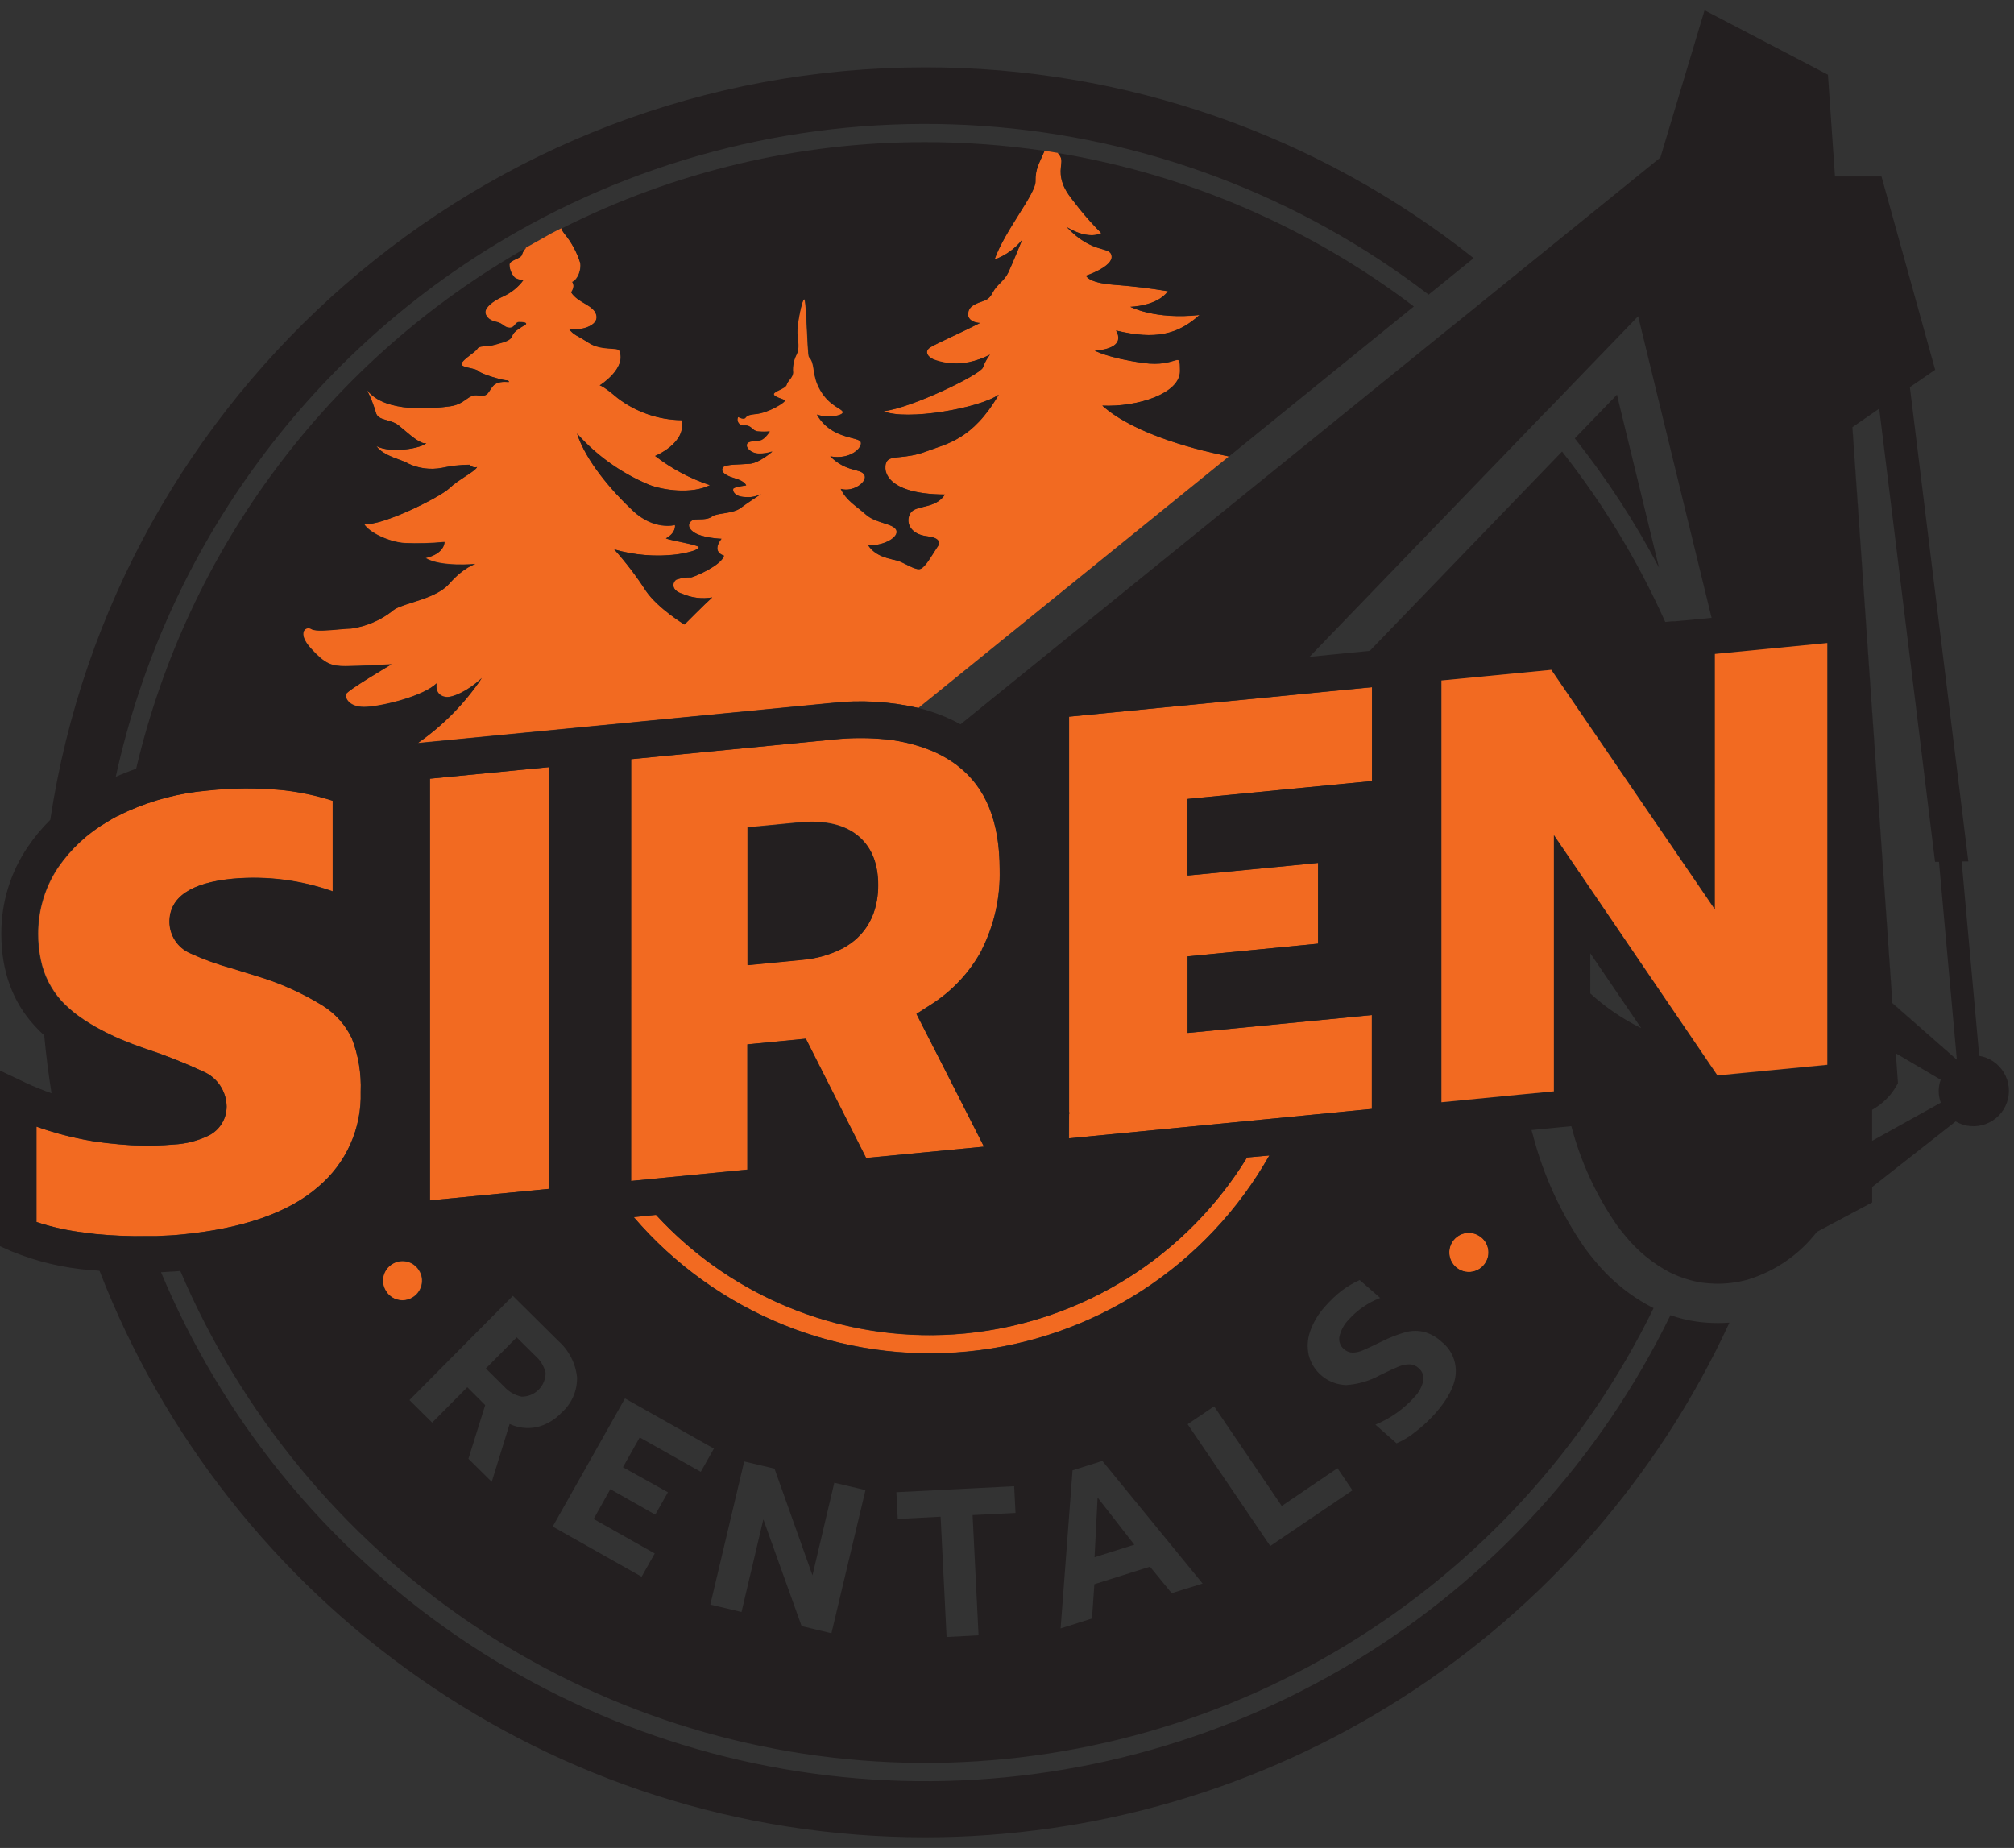 <svg width="182" height="167" viewBox="0 0 182 167" fill="none" xmlns="http://www.w3.org/2000/svg">
<rect x="0" y="0" width="182" height="167" fill="#333333" stroke="none"/>
<path d="M38.079 116.145C38.136 115.919 38.146 115.682 38.108 115.452C38.07 115.221 37.985 115 37.858 114.804C37.613 114.404 37.218 114.119 36.762 114.01C36.306 113.901 35.825 113.978 35.425 114.224C35.026 114.47 34.74 114.865 34.632 115.321C34.523 115.777 34.6 116.258 34.846 116.657C35.029 116.956 35.297 117.193 35.615 117.339C35.933 117.486 36.288 117.534 36.633 117.48C36.979 117.425 37.301 117.269 37.558 117.032C37.816 116.794 37.997 116.486 38.079 116.145Z" fill="#F26A21"/>
<path d="M133.58 111.635C133.377 111.52 133.153 111.447 132.922 111.421C132.69 111.395 132.455 111.416 132.232 111.484C131.952 111.566 131.696 111.715 131.488 111.919C131.279 112.124 131.124 112.376 131.037 112.655C130.949 112.933 130.931 113.229 130.986 113.516C131.04 113.803 131.164 114.072 131.347 114.299C131.53 114.526 131.767 114.705 132.035 114.819C132.304 114.933 132.597 114.979 132.887 114.952C133.178 114.926 133.458 114.829 133.702 114.668C133.946 114.508 134.146 114.29 134.286 114.033C134.401 113.831 134.474 113.607 134.5 113.375C134.526 113.144 134.504 112.909 134.437 112.686C134.372 112.462 134.263 112.254 134.115 112.073C133.968 111.893 133.786 111.744 133.58 111.635Z" fill="#F26A21"/>
<path d="M84.022 120.667C79.368 120.668 74.766 119.701 70.507 117.828C66.248 115.955 62.424 113.216 59.28 109.787L57.265 109.981C60.948 114.279 65.613 117.627 70.865 119.742C76.116 121.856 81.8 122.675 87.434 122.128C93.069 121.582 98.49 119.686 103.237 116.602C107.984 113.517 111.918 109.335 114.707 104.408L112.692 104.602C109.683 109.506 105.468 113.557 100.449 116.369C95.43 119.182 89.775 120.661 84.022 120.667Z" fill="#F26A21"/>
<path d="M99.612 36.657C102.759 36.802 106.65 35.579 106.65 33.547C106.65 31.515 106.499 33.251 103.314 32.803C100.13 32.356 98.949 31.693 98.949 31.693C98.949 31.693 101.87 31.618 100.873 29.877C104.425 30.729 106.462 30.249 108.418 28.471C104.387 28.918 102.161 27.732 102.161 27.732C102.161 27.732 104.57 27.695 105.567 26.326C103.95 26.067 102.905 25.916 100.609 25.733C98.313 25.55 98.162 24.919 98.162 24.919C98.162 24.919 100.593 24.116 100.474 23.151C100.356 22.187 98.793 23.049 96.422 20.532C98.475 21.745 99.537 21.071 99.537 21.071C98.832 20.37 98.167 19.63 97.543 18.856C96.874 17.967 96.163 17.277 95.926 16.162C95.689 15.046 96.195 14.545 95.705 13.963C95.668 13.921 95.637 13.874 95.613 13.823C95.355 13.785 95.204 13.748 94.94 13.71L94.686 13.672L94.379 13.629C94.366 13.657 94.355 13.685 94.347 13.715C93.9 14.793 93.528 15.3 93.555 16.41C93.582 17.52 90.79 20.829 89.853 23.469C90.832 23.118 91.696 22.502 92.348 21.691C92.348 21.691 91.469 23.847 91.097 24.639C90.725 25.431 90.063 25.717 89.68 26.466C89.297 27.215 88.953 27.134 88.273 27.43C87.594 27.727 87.481 28.034 87.46 28.357C87.438 28.681 87.643 29.144 88.537 29.209C87.115 29.936 84.868 30.933 84.118 31.364C83.369 31.796 83.881 32.388 84.56 32.577C85.52 32.894 86.546 32.953 87.535 32.749C88.206 32.606 88.853 32.37 89.459 32.049C89.182 32.4 88.962 32.793 88.807 33.213C88.57 33.865 82.34 36.877 79.834 37.163C81.882 38.047 88.494 36.899 90.235 35.665C87.853 39.766 85.52 40.1 83.671 40.801C81.823 41.501 80.562 41.135 80.152 41.652C79.743 42.17 79.613 44.654 85.374 44.692C84.523 46.023 82.744 45.613 82.265 46.357C81.785 47.101 82.151 48.281 83.779 48.464C85.406 48.647 84.668 49.466 84.668 49.466C84.129 50.269 83.59 51.223 83.175 51.407C82.76 51.59 81.726 50.868 81.106 50.674C80.486 50.48 79.15 50.356 78.449 49.289C79.92 49.321 81.225 48.534 80.987 47.92C80.75 47.305 79.15 47.316 78.25 46.513C77.35 45.71 76.466 45.247 75.965 44.18C77.129 44.53 78.465 43.49 78.083 42.892C77.7 42.294 76.498 42.709 75.011 41.237C76.849 41.588 77.98 40.418 77.765 39.933C77.549 39.448 75.07 39.701 73.809 37.465C74.72 37.794 76.137 37.584 76.148 37.26C76.159 36.937 74.957 36.721 74.122 35.277C73.286 33.833 73.718 32.906 73.087 32.248C72.931 31.849 72.871 27.026 72.661 27.037C72.451 27.048 71.993 29.387 72.036 30.114C72.079 30.842 72.262 31.483 71.95 32.07C71.705 32.559 71.601 33.105 71.648 33.649C71.648 34.129 71.147 34.398 71.061 34.754C70.974 35.11 69.88 35.352 69.902 35.611C69.924 35.87 70.656 36.021 70.883 36.15C71.109 36.279 69.368 37.319 68.264 37.411C67.159 37.503 67.488 37.842 67.143 37.821C66.798 37.799 66.706 37.621 66.652 37.707C66.618 37.796 66.608 37.892 66.622 37.986C66.637 38.079 66.676 38.167 66.735 38.241C66.795 38.315 66.873 38.372 66.962 38.406C67.05 38.44 67.146 38.45 67.24 38.435C67.908 38.397 67.93 38.925 68.463 38.974C68.822 39.007 69.182 39.007 69.541 38.974C69.541 38.974 69.104 39.664 68.695 39.777C68.285 39.89 67.579 39.777 67.472 40.133C67.364 40.488 67.881 40.952 68.549 40.979C68.965 40.989 69.379 40.925 69.773 40.79C69.773 40.79 68.614 41.836 67.736 41.911C66.857 41.986 65.553 41.943 65.321 42.224C65.09 42.504 65.267 42.903 66.313 43.204C67.358 43.506 67.391 43.873 67.391 43.873C67.391 43.873 66.313 43.97 66.221 44.185C66.13 44.401 66.388 44.897 67.358 44.918C67.843 44.964 68.33 44.866 68.76 44.638C68.76 44.638 67.579 45.398 66.879 45.92C66.178 46.443 64.723 46.352 64.319 46.675C63.915 46.998 63.139 46.912 62.772 46.944C62.406 46.977 61.845 47.483 62.605 48.054C63.365 48.626 65.208 48.69 65.208 48.69C65.208 48.69 64.227 49.806 65.429 50.215C65.219 51.072 62.783 52.118 62.47 52.177C62.017 52.164 61.564 52.232 61.134 52.377C60.778 52.597 60.595 53.336 61.673 53.665C62.52 54.032 63.457 54.145 64.367 53.988C63.705 54.581 61.861 56.44 61.861 56.44C61.861 56.44 59.48 55.012 58.369 53.39C57.515 52.07 56.558 50.82 55.508 49.65C57.342 50.183 59.264 50.342 61.161 50.118C62.384 49.935 63.144 49.682 63.144 49.466C63.144 49.251 60.563 48.847 60.18 48.669C61.15 48.13 60.994 47.456 60.994 47.456C60.994 47.456 59.124 47.995 57.189 46.163C55.254 44.331 52.943 41.642 52.156 39.189C53.943 41.186 56.152 42.76 58.623 43.797C59.857 44.298 62.503 44.692 64.168 43.851C62.378 43.257 60.702 42.364 59.21 41.21C59.21 41.21 62.099 40.025 61.597 37.977C59.502 37.946 57.474 37.236 55.815 35.956C54.408 34.754 54.198 34.819 54.198 34.819C54.198 34.819 56.672 33.267 55.971 31.666C55.82 31.348 54.355 31.666 53.212 30.971C52.069 30.276 51.886 30.303 51.412 29.699C52.404 29.926 54.139 29.446 53.902 28.487C53.665 27.527 52.285 27.409 51.611 26.407C51.865 26.002 51.876 25.717 51.708 25.469C52.247 25.226 52.522 24.31 52.436 23.766C52.13 22.781 51.634 21.865 50.975 21.071C50.867 20.938 50.779 20.789 50.717 20.629L49.844 21.077L48.593 21.783C48.243 21.971 47.898 22.165 47.553 22.365C47.374 22.534 47.242 22.748 47.171 22.984C47.101 23.356 46.044 23.475 46.034 23.901C46.048 24.335 46.218 24.75 46.513 25.07C46.744 25.221 47.014 25.301 47.289 25.302C46.827 25.926 46.216 26.425 45.511 26.751C44.385 27.242 43.894 27.786 43.862 28.131C43.83 28.476 44.153 28.934 44.81 29.063C45.468 29.193 45.522 29.564 46.023 29.602C46.524 29.64 46.535 29.09 46.901 29.09C47.268 29.09 47.537 29.123 47.548 29.241C47.559 29.36 46.47 29.812 46.298 30.319C46.125 30.826 45.252 30.966 44.681 31.143C44.11 31.321 43.301 31.187 43.145 31.488C42.989 31.79 41.744 32.491 41.706 32.868C41.669 33.245 42.935 33.234 43.231 33.536C43.528 33.838 45.387 34.35 45.673 34.361C45.958 34.372 45.985 34.458 45.985 34.517C45.985 34.576 45.037 34.339 44.557 34.883C44.077 35.428 44.148 35.897 43.21 35.74C42.272 35.584 42.078 36.533 40.661 36.721C39.243 36.91 34.76 37.379 33.154 35.239C33.503 35.93 33.786 36.651 34 37.395C34.248 38.031 35.304 37.864 36.005 38.435C36.705 39.006 37.955 40.235 38.527 40.052C38.123 40.488 35.401 41.022 34.016 40.321C34.668 41.253 36.403 41.555 36.872 41.889C37.825 42.336 38.894 42.47 39.928 42.272C40.756 42.089 41.602 41.995 42.45 41.992C42.526 42.091 42.63 42.164 42.748 42.203C42.866 42.241 42.993 42.243 43.113 42.207C42.93 42.622 41.458 43.285 40.607 44.11C39.755 44.934 34.544 47.548 32.906 47.343C33.375 48.13 35.164 48.96 36.533 49.062C37.746 49.114 38.962 49.082 40.17 48.965C40.17 48.965 40.224 50 38.451 50.415C39.836 51.25 42.962 50.954 42.962 50.954C42.962 50.954 41.927 51.223 40.607 52.727C39.286 54.23 36.166 54.478 35.444 55.217C34.362 56.057 33.078 56.598 31.72 56.785C30.923 56.785 28.648 57.151 28.147 56.833C27.646 56.515 26.795 57.135 28.083 58.569C29.371 60.002 29.969 60.185 31.219 60.185C32.469 60.185 35.379 60.018 35.379 60.018C35.379 60.018 31.386 62.373 31.273 62.713C31.16 63.052 31.553 63.985 33.191 63.866C34.83 63.748 38.3 62.864 39.454 61.743C39.335 62.713 39.955 62.966 40.407 62.982C40.86 62.998 42.175 62.546 43.544 61.258C41.997 63.56 40.034 65.554 37.756 67.137L53.74 65.596L56.154 65.364L58.456 65.138L75.135 63.521C77.761 63.228 80.418 63.383 82.992 63.979L94.174 54.92L95.678 53.702L111.053 41.248C108.59 40.758 102.619 39.356 99.612 36.657Z" fill="#F26A21"/>
<path d="M175.372 97.559L171.32 95.171L175.372 97.559C175.253 97.891 175.191 98.241 175.189 98.594C175.193 98.948 175.257 99.3 175.378 99.634L169.18 103.072L175.378 99.634C175.257 99.3 175.193 98.948 175.189 98.594C175.193 98.241 175.255 97.891 175.372 97.559Z" fill="black"/>
<path d="M176.763 101.331C177.261 101.639 177.836 101.804 178.422 101.805C177.836 101.801 177.263 101.637 176.763 101.331Z" fill="black"/>
<path d="M31.796 93.835C31.224 92.615 30.315 91.585 29.177 90.865C27.291 89.703 25.26 88.797 23.135 88.171L20.98 87.502C19.687 87.152 18.426 86.696 17.207 86.139C16.651 85.898 16.176 85.5 15.842 84.994C15.508 84.487 15.329 83.895 15.327 83.288C15.327 81.079 17.245 79.769 21.023 79.403C24.09 79.127 27.18 79.516 30.082 80.545V72.354C28.611 71.883 27.096 71.562 25.561 71.394C23.289 71.175 21.001 71.19 18.733 71.438C16.253 71.653 13.827 72.282 11.554 73.297C11.242 73.437 10.94 73.588 10.638 73.744H10.606C10.304 73.906 10.008 74.073 9.722 74.251C7.955 75.282 6.437 76.689 5.276 78.373C4.61 79.361 4.116 80.454 3.815 81.607C3.574 82.521 3.452 83.463 3.454 84.409C3.452 85.195 3.533 85.979 3.697 86.748C3.979 88.142 4.635 89.433 5.594 90.483C6.05 90.962 6.548 91.4 7.081 91.792C7.728 92.259 8.407 92.679 9.113 93.048C9.393 93.199 9.679 93.344 9.981 93.484C10.282 93.625 10.52 93.754 10.848 93.883C11.576 94.19 12.346 94.492 13.182 94.772C14.964 95.36 16.71 96.055 18.409 96.853C19.018 97.123 19.536 97.562 19.902 98.118C20.269 98.674 20.469 99.323 20.479 99.989C20.481 100.535 20.331 101.072 20.046 101.537C19.76 102.003 19.35 102.379 18.862 102.624C17.864 103.107 16.779 103.382 15.671 103.433C14.616 103.527 13.556 103.556 12.497 103.519C12.212 103.519 11.921 103.519 11.63 103.481L10.778 103.417C10.002 103.352 9.215 103.26 8.407 103.136C7.868 103.05 7.372 102.953 6.866 102.84C6.359 102.727 5.836 102.603 5.335 102.463C4.645 102.269 3.961 102.059 3.293 101.816V110.439C4.742 110.916 6.238 111.239 7.755 111.403L8.569 111.506C10.128 111.662 11.695 111.726 13.263 111.7C13.548 111.7 13.834 111.7 14.119 111.7L14.998 111.656C15.494 111.656 15.984 111.597 16.474 111.549C21.988 111.01 26.121 109.571 28.767 107.237C30.01 106.188 30.999 104.872 31.661 103.386C32.323 101.9 32.64 100.284 32.588 98.658C32.656 97.013 32.387 95.371 31.796 93.835Z" fill="#F26A21"/>
<path d="M38.839 70.371V72.413V108.482L49.591 107.437V94.756V79.268V71.686V69.325L38.839 70.371Z" fill="#F26A21"/>
<path d="M82.809 91.625L84.059 90.822C86.014 89.595 87.618 87.883 88.715 85.854V85.821C89.842 83.586 90.397 81.107 90.332 78.605C90.332 74.24 89.087 71.163 86.522 69.196L86.479 69.158C85.707 68.581 84.86 68.109 83.962 67.757C82.544 67.205 81.05 66.872 79.532 66.771C78.167 66.664 76.794 66.68 75.431 66.819L57.006 68.608V106.715L67.52 105.691V94.374L72.796 93.862L78.244 104.64L88.92 103.621L85.568 97.025L82.809 91.625ZM76.175 85.697C75.027 86.283 73.774 86.633 72.489 86.727L67.542 87.206V74.757L72.171 74.31C74.58 74.078 76.434 74.526 77.684 75.647C78.762 76.649 79.349 78.104 79.349 79.958C79.365 81.672 78.87 84.237 76.175 85.686V85.697Z" fill="#F26A21"/>
<path d="M120.269 62.465L114.82 62.999L110.272 63.441L108.208 63.64L105.26 63.925L96.611 64.766V68.517V100.598L96.664 100.453L96.611 100.69V102.873L114.567 101.132L116.448 100.949L124.009 100.216V93.318V91.728L118.938 92.224L117.245 92.385L107.647 93.318L107.356 93.345V93.318V86.425L117.639 85.423L119.148 85.277V83.531V77.98L118.172 78.077L116.512 78.239L107.356 79.123V75.852V72.203L111.242 71.826L113.915 71.567L115.672 71.395L124.009 70.587V67.515V62.104L120.269 62.465Z" fill="#F26A21"/>
<path d="M176.838 95.737L171.007 90.623L167.396 38.58L169.821 36.904L167.391 38.58L171.002 90.623L176.838 95.737Z" fill="black"/>
<path d="M172.591 34.991L177.873 77.846L172.591 34.991L174.876 33.418L170.01 15.946L174.876 33.418L172.591 34.991Z" fill="black"/>
<path d="M171.508 97.855L171.32 95.161L171.508 97.855C170.986 98.873 170.174 99.713 169.175 100.27V103.072V100.27C170.174 99.713 170.985 98.873 171.508 97.855Z" fill="black"/>
<path d="M178.859 95.424C179.662 95.539 180.392 95.954 180.901 96.586C181.41 97.218 181.661 98.019 181.603 98.828C181.545 99.638 181.182 100.395 180.588 100.947C179.994 101.5 179.212 101.806 178.401 101.805C179.212 101.806 179.994 101.5 180.588 100.947C181.182 100.395 181.545 99.638 181.603 98.828C181.661 98.019 181.41 97.218 180.901 96.586C180.392 95.954 179.662 95.539 178.859 95.424L177.301 77.845L178.859 95.424Z" fill="black"/>
<path d="M98.912 140.726L102.506 139.594L99.186 135.331L98.912 140.726Z" fill="#231F20"/>
<path d="M94.358 13.72C94.366 13.691 94.377 13.662 94.39 13.634C90.822 13.107 87.219 12.842 83.612 12.842C72.189 12.831 60.923 15.509 50.728 20.661C50.79 20.821 50.878 20.97 50.986 21.103C51.645 21.897 52.141 22.813 52.447 23.798C52.533 24.337 52.269 25.258 51.719 25.501C51.886 25.749 51.876 26.04 51.622 26.439C52.274 27.441 53.681 27.549 53.891 28.508C54.101 29.467 52.393 29.947 51.401 29.721C51.876 30.324 52.091 30.259 53.201 30.992C54.311 31.725 55.809 31.37 55.96 31.688C56.661 33.304 54.187 34.84 54.187 34.84C54.187 34.84 54.387 34.776 55.804 35.977C57.465 37.245 59.492 37.943 61.581 37.966C62.082 40.035 59.194 41.199 59.194 41.199C60.686 42.353 62.362 43.246 64.152 43.84C62.487 44.681 59.841 44.287 58.606 43.786C56.136 42.748 53.927 41.175 52.139 39.178C52.926 41.62 55.244 44.341 57.184 46.141C59.124 47.941 60.989 47.434 60.989 47.434C60.989 47.434 61.145 48.114 60.175 48.647C60.557 48.825 63.139 49.224 63.139 49.445C63.139 49.666 62.379 49.913 61.156 50.097C59.262 50.327 57.342 50.175 55.508 49.649C56.554 50.82 57.507 52.07 58.359 53.389C59.469 55.006 61.851 56.44 61.851 56.44C61.851 56.44 63.694 54.58 64.357 53.988C63.446 54.145 62.51 54.032 61.662 53.664C60.584 53.336 60.762 52.587 61.123 52.376C61.553 52.232 62.006 52.164 62.46 52.177C62.772 52.118 65.208 51.099 65.418 50.215C64.216 49.806 65.197 48.69 65.197 48.69C65.197 48.69 63.403 48.636 62.648 48.054C61.894 47.472 62.449 46.976 62.815 46.944C63.182 46.912 63.963 46.998 64.362 46.675C64.761 46.351 66.221 46.443 66.922 45.92C67.622 45.397 68.803 44.638 68.803 44.638C68.373 44.866 67.886 44.963 67.401 44.918C66.431 44.918 66.189 44.379 66.264 44.185C66.34 43.991 67.434 43.872 67.434 43.872C67.434 43.872 67.401 43.506 66.356 43.204C65.311 42.902 65.133 42.504 65.364 42.223C65.596 41.943 66.9 41.992 67.779 41.911C68.657 41.83 69.81 40.806 69.81 40.806C69.417 40.941 69.003 41.004 68.587 40.995C67.919 40.995 67.396 40.483 67.509 40.148C67.622 39.814 68.318 39.901 68.733 39.793C69.148 39.685 69.579 38.99 69.579 38.99C69.22 39.023 68.859 39.023 68.501 38.99C67.962 38.936 67.962 38.408 67.278 38.451C67.184 38.466 67.088 38.456 66.999 38.422C66.911 38.388 66.833 38.331 66.773 38.257C66.713 38.183 66.674 38.095 66.66 38.001C66.645 37.908 66.656 37.812 66.69 37.723C66.744 37.637 66.83 37.815 67.18 37.837C67.531 37.858 67.18 37.513 68.302 37.427C69.422 37.341 71.141 36.301 70.921 36.166C70.7 36.031 69.961 35.875 69.94 35.627C69.918 35.379 71.018 35.126 71.098 34.77C71.179 34.414 71.675 34.129 71.675 33.649C71.628 33.105 71.732 32.559 71.977 32.07C72.289 31.483 72.112 30.836 72.063 30.114C72.015 29.392 72.478 27.047 72.688 27.037C72.898 27.026 72.958 31.849 73.114 32.248C73.745 32.906 73.313 33.805 74.149 35.277C74.984 36.748 76.186 36.937 76.175 37.26C76.164 37.583 74.747 37.799 73.836 37.465C75.086 39.701 77.576 39.453 77.792 39.933C78.007 40.413 76.876 41.587 75.038 41.237C76.525 42.708 77.732 42.315 78.11 42.892C78.487 43.468 77.156 44.508 75.992 44.179C76.493 45.257 77.377 45.715 78.277 46.513C79.177 47.31 80.783 47.3 81.014 47.919C81.246 48.539 79.936 49.321 78.476 49.288C79.177 50.366 80.513 50.506 81.133 50.673C81.753 50.84 82.75 51.59 83.202 51.406C83.655 51.223 84.172 50.269 84.695 49.466C84.695 49.466 85.439 48.652 83.806 48.464C82.173 48.275 81.807 47.095 82.292 46.357C82.777 45.618 84.55 46.023 85.401 44.691C79.662 44.654 79.775 42.169 80.179 41.652C80.583 41.135 81.844 41.507 83.698 40.8C85.552 40.094 87.88 39.766 90.262 35.665C88.521 36.899 81.909 38.047 79.861 37.163C82.378 36.877 88.597 33.865 88.834 33.213C88.981 32.794 89.192 32.402 89.459 32.049C88.862 32.358 88.226 32.585 87.567 32.722C86.578 32.926 85.552 32.866 84.593 32.55C83.914 32.361 83.396 31.758 84.151 31.337C84.905 30.917 87.147 29.92 88.57 29.182C87.654 29.117 87.444 28.643 87.492 28.33C87.541 28.017 87.627 27.7 88.306 27.403C88.985 27.107 89.33 27.182 89.712 26.439C90.095 25.695 90.763 25.393 91.13 24.612C91.496 23.83 92.38 21.664 92.38 21.664C91.728 22.475 90.865 23.091 89.885 23.442C90.823 20.802 93.614 17.514 93.587 16.383C93.56 15.251 93.91 14.782 94.358 13.72Z" fill="#231F20"/>
<path d="M99.612 36.656C102.619 39.351 108.59 40.758 111.059 41.248L127.765 27.694C118.329 20.529 107.29 15.77 95.603 13.828C95.626 13.879 95.657 13.926 95.694 13.968C96.185 14.54 95.667 15.046 95.915 16.167C96.163 17.288 96.874 17.967 97.532 18.861C98.151 19.629 98.811 20.363 99.51 21.06C99.51 21.06 98.432 21.75 96.395 20.521C98.766 23.038 100.324 22.181 100.447 23.14C100.571 24.1 98.135 24.908 98.135 24.908C98.135 24.908 98.286 25.539 100.582 25.722C102.878 25.905 103.913 26.056 105.54 26.315C104.543 27.683 102.134 27.721 102.134 27.721C102.134 27.721 104.36 28.907 108.391 28.459C106.429 30.238 104.392 30.718 100.846 29.866C101.843 31.607 98.922 31.682 98.922 31.682C98.922 31.682 100.103 32.35 103.288 32.792C106.472 33.234 106.623 31.499 106.623 33.536C106.623 35.573 102.759 36.802 99.612 36.656Z" fill="#231F20"/>
<path d="M48.367 122.521L46.691 120.856L43.905 123.669L45.581 125.329C45.995 125.786 46.544 126.098 47.149 126.218C47.721 126.218 48.269 125.991 48.673 125.587C49.078 125.182 49.305 124.634 49.305 124.062C49.161 123.463 48.833 122.924 48.367 122.521Z" fill="#231F20"/>
<path d="M94.39 13.629L94.697 13.672L94.39 13.629Z" fill="white"/>
<path d="M76.175 85.687C78.87 84.237 79.365 81.672 79.365 79.996C79.365 78.126 78.826 76.671 77.7 75.684C76.45 74.564 74.596 74.116 72.187 74.348L67.558 74.795V87.228L72.505 86.748C73.787 86.642 75.035 86.281 76.175 85.687Z" fill="#231F20"/>
<path fill-rule="evenodd" clip-rule="evenodd" d="M178.858 95.415L177.269 77.845H177.873L172.591 34.991L174.876 33.418L170.026 15.946H165.823L165.187 6.752L154.037 0.927L150.043 14.238L135.967 25.641L131.931 28.912L131.305 29.414L130.632 29.953L107.782 48.459L106.203 49.741L104.295 51.282L99.397 55.254L97.974 56.402L86.802 65.456C85.603 64.799 84.322 64.302 82.992 63.979C80.415 63.39 77.756 63.242 75.129 63.543L58.45 65.159L56.149 65.386L53.735 65.618L37.745 67.17C40.026 65.586 41.99 63.59 43.539 61.285C42.17 62.573 40.844 63.025 40.402 63.009C39.96 62.993 39.324 62.74 39.448 61.77C38.295 62.891 34.824 63.775 33.186 63.893C31.548 64.012 31.149 63.09 31.268 62.74C31.386 62.389 35.374 60.045 35.374 60.045C35.374 60.045 32.469 60.212 31.214 60.212C29.958 60.212 29.365 60.013 28.077 58.596C26.789 57.178 27.641 56.542 28.142 56.86C28.489 57.08 29.685 56.972 30.653 56.885C31.084 56.846 31.469 56.812 31.715 56.812C33.072 56.625 34.357 56.084 35.439 55.243C35.732 54.943 36.422 54.724 37.227 54.469C38.401 54.096 39.818 53.646 40.602 52.754C41.922 51.25 42.956 50.981 42.956 50.981C42.956 50.981 39.831 51.299 38.446 50.442C40.219 50.027 40.165 48.992 40.165 48.992C38.956 49.109 37.741 49.141 36.527 49.089C35.158 48.976 33.369 48.157 32.901 47.37C34.517 47.553 39.75 44.95 40.602 44.137C41.012 43.744 41.567 43.378 42.052 43.058C42.574 42.714 43.015 42.422 43.113 42.207C42.997 42.242 42.873 42.242 42.757 42.206C42.641 42.171 42.538 42.102 42.461 42.008C41.612 42.011 40.767 42.105 39.939 42.288C38.901 42.481 37.83 42.339 36.878 41.884C36.725 41.775 36.437 41.67 36.097 41.545C35.393 41.286 34.461 40.944 34.021 40.316C35.406 41.016 38.128 40.483 38.532 40.046C38.089 40.176 37.235 39.454 36.548 38.873C36.35 38.706 36.166 38.55 36.01 38.429C35.704 38.194 35.331 38.087 34.987 37.989C34.542 37.861 34.145 37.748 34.005 37.389C33.791 36.646 33.508 35.924 33.159 35.234C34.776 37.389 39.254 36.904 40.666 36.716C41.37 36.622 41.774 36.339 42.118 36.098C42.463 35.856 42.748 35.657 43.215 35.735C43.904 35.85 44.048 35.625 44.27 35.28C44.349 35.158 44.437 35.02 44.562 34.878C44.929 34.462 45.571 34.499 45.852 34.516C45.938 34.521 45.991 34.524 45.991 34.512C45.991 34.458 45.991 34.366 45.678 34.355C45.365 34.345 43.522 33.816 43.237 33.531C43.112 33.406 42.799 33.339 42.489 33.272C42.089 33.186 41.693 33.101 41.712 32.895C41.73 32.683 42.156 32.356 42.542 32.059C42.824 31.843 43.085 31.643 43.151 31.515C43.243 31.336 43.569 31.311 43.937 31.282C44.187 31.263 44.457 31.242 44.686 31.17C44.796 31.136 44.918 31.104 45.045 31.07C45.574 30.93 46.186 30.767 46.303 30.346C46.399 30 46.92 29.688 47.258 29.484C47.431 29.38 47.557 29.305 47.553 29.268C47.543 29.16 47.273 29.117 46.907 29.117C46.74 29.117 46.647 29.229 46.547 29.348C46.429 29.491 46.301 29.644 46.028 29.629C45.783 29.616 45.649 29.516 45.497 29.404C45.338 29.286 45.16 29.154 44.816 29.09C44.142 28.966 43.824 28.503 43.867 28.158C43.91 27.813 44.406 27.269 45.516 26.778C46.221 26.452 46.833 25.953 47.295 25.329C47.019 25.328 46.75 25.247 46.519 25.097C46.224 24.777 46.053 24.362 46.039 23.927C46.039 23.704 46.336 23.567 46.626 23.432C46.89 23.31 47.148 23.191 47.176 23.011C47.248 22.775 47.38 22.561 47.559 22.392C38.758 27.389 31.083 34.15 25.017 42.251C18.95 50.352 14.622 59.619 12.303 69.471C11.991 69.579 11.684 69.692 11.376 69.816C11.069 69.94 10.762 70.064 10.46 70.198C12.713 59.901 17.107 50.194 23.358 41.707C29.608 33.219 37.575 26.143 46.74 20.936C59.509 13.691 74.13 10.366 88.778 11.378C103.425 12.39 117.45 17.694 129.101 26.627L133.17 23.329C119.079 12.149 101.616 6.071 83.628 6.084C43.592 6.084 10.336 35.649 4.543 74.089C3.782 74.838 3.098 75.661 2.501 76.547C0.932 78.865 0.102 81.605 0.119 84.404C0.119 87.74 1.132 90.531 3.131 92.703C3.395 92.994 3.67 93.274 3.993 93.549C4.159 95.317 4.38 97.065 4.656 98.793C3.872 98.523 3.102 98.212 2.35 97.861L0 96.745V112.616L0.97 113.052C3.284 114.006 5.734 114.59 8.229 114.782C8.411 114.782 8.59 114.801 8.769 114.82C8.844 114.827 8.919 114.835 8.994 114.842C20.576 144.778 49.661 166.038 83.628 166.038C98.915 166.028 113.88 161.642 126.754 153.4C139.629 145.158 149.875 133.403 156.284 119.525C155.944 119.552 155.6 119.562 155.249 119.562C154.597 119.563 153.945 119.518 153.298 119.428C152.5 119.313 151.715 119.12 150.954 118.851C144.652 131.804 134.748 142.663 122.429 150.128C110.109 157.593 95.898 161.345 81.5 160.936C67.102 160.526 53.127 155.972 41.252 147.819C29.377 139.666 20.106 128.261 14.551 114.971L15.397 114.917C15.632 114.917 15.864 114.894 16.096 114.871C16.161 114.865 16.226 114.858 16.291 114.852C21.802 127.756 30.904 138.804 42.514 146.683C54.124 154.561 67.754 158.938 81.78 159.292C95.807 159.647 109.639 155.963 121.633 148.681C133.626 141.399 143.274 130.824 149.429 118.215C147.411 117.193 145.628 115.764 144.191 114.017L144.045 113.845L143.993 113.781C143.749 113.487 143.49 113.174 143.264 112.848L143.167 112.713C141.04 109.633 139.469 106.204 138.527 102.581L138.398 102.123L141.997 101.773C142.828 104.933 144.197 107.927 146.045 110.622L146.131 110.746C146.346 111.037 146.567 111.317 146.794 111.587L146.902 111.721C148.005 113.07 149.368 114.183 150.911 114.993C151.081 115.079 151.266 115.157 151.439 115.229C151.524 115.264 151.606 115.298 151.682 115.332C151.932 115.433 152.188 115.521 152.447 115.596C152.885 115.736 153.334 115.84 153.789 115.909C154.184 115.962 154.581 115.994 154.98 116.006C155.984 116.031 156.987 115.905 157.955 115.634C160.428 114.875 162.606 113.369 164.19 111.323L169.185 108.66V107.27L176.73 101.342C177.136 101.578 177.59 101.722 178.058 101.763C178.526 101.804 178.997 101.742 179.438 101.581C179.879 101.419 180.28 101.163 180.611 100.829C180.942 100.496 181.195 100.094 181.353 99.651C181.511 99.209 181.57 98.737 181.525 98.269C181.481 97.802 181.333 97.35 181.094 96.945C180.855 96.541 180.53 96.194 180.142 95.929C179.756 95.666 179.318 95.491 178.858 95.415ZM16.474 111.56C21.988 111.021 26.121 109.56 28.767 107.248C30.011 106.203 31.002 104.889 31.666 103.406C32.331 101.923 32.651 100.309 32.604 98.685C32.671 97.03 32.396 95.379 31.796 93.835C31.216 92.618 30.299 91.593 29.155 90.882C27.27 89.719 25.238 88.813 23.114 88.187L20.958 87.519C19.666 87.168 18.404 86.712 17.186 86.155C16.629 85.915 16.155 85.516 15.821 85.01C15.487 84.504 15.307 83.911 15.305 83.305C15.305 81.095 17.229 79.785 21.001 79.419C24.068 79.143 27.158 79.533 30.06 80.561V72.37C28.589 71.9 27.074 71.579 25.539 71.411C23.267 71.192 20.98 71.206 18.711 71.454C16.231 71.67 13.805 72.298 11.533 73.313C11.22 73.453 10.918 73.604 10.617 73.76H10.584C10.282 73.922 9.986 74.089 9.7 74.267C7.928 75.289 6.402 76.689 5.233 78.368C4.567 79.356 4.073 80.449 3.772 81.602C3.529 82.519 3.408 83.465 3.411 84.415C3.409 85.201 3.49 85.985 3.654 86.754C3.936 88.147 4.591 89.438 5.551 90.488C6.007 90.968 6.505 91.406 7.038 91.798C7.684 92.264 8.363 92.684 9.07 93.053C9.35 93.204 9.657 93.355 9.938 93.49C10.218 93.625 10.503 93.759 10.805 93.889C11.522 94.196 12.303 94.498 13.139 94.778C14.936 95.362 16.696 96.055 18.409 96.853C19.016 97.123 19.533 97.56 19.9 98.114C20.266 98.668 20.467 99.314 20.479 99.978C20.481 100.525 20.331 101.061 20.046 101.527C19.76 101.992 19.35 102.369 18.862 102.614C17.864 103.096 16.779 103.371 15.671 103.422C14.616 103.517 13.556 103.545 12.497 103.508C12.368 103.506 12.238 103.498 12.108 103.49C11.949 103.48 11.789 103.471 11.63 103.471L10.778 103.406C10.024 103.341 9.215 103.25 8.407 103.126C7.89 103.039 7.383 102.942 6.866 102.829C6.348 102.716 5.836 102.592 5.335 102.452C4.645 102.258 3.961 102.048 3.293 101.805V110.428C4.742 110.909 6.237 111.236 7.755 111.403L8.569 111.517C10.128 111.673 11.695 111.737 13.263 111.711H14.119L14.998 111.667C15.494 111.64 15.984 111.608 16.474 111.56ZM139.47 37.438L138.877 38.058L118.339 59.355L123.788 58.816L141.157 40.806C144.889 45.536 148.022 50.71 150.485 56.208L151.094 56.149H151.369L152.172 56.073H152.21L154.673 55.836L151.913 44.519L148.033 28.578L143.56 33.213L140.009 36.899L139.47 37.438ZM96.664 100.453L96.61 100.69L96.584 102.872L114.54 101.132L116.421 100.949L123.966 100.21V91.728L118.894 92.224L117.202 92.385L107.599 93.317L107.313 93.344V86.425L117.596 85.428L119.105 85.277V77.98L118.129 78.077L116.469 78.239L107.308 79.123V72.198L111.193 71.82L113.888 71.562L115.645 71.389L123.982 70.581V62.099L120.242 62.459L114.793 62.998L110.245 63.435L108.181 63.64L105.233 63.925L96.61 64.766V100.598L96.664 100.453ZM103.242 116.618C107.989 113.533 111.924 109.351 114.712 104.424L112.692 104.602C109.973 109.036 106.263 112.779 101.853 115.536C97.443 118.293 92.453 119.99 87.277 120.492C82.1 120.995 76.877 120.289 72.019 118.432C67.162 116.574 62.801 113.615 59.28 109.787L57.27 109.997C60.954 114.296 65.619 117.644 70.87 119.758C76.122 121.873 81.805 122.691 87.44 122.145C93.075 121.598 98.495 119.702 103.242 116.618ZM57.049 68.609V71.184L57.044 106.726L67.558 105.702V94.385L72.834 93.873L78.282 104.651L88.92 103.621L85.568 97.014L82.825 91.625L84.075 90.822C86.03 89.595 87.634 87.883 88.732 85.854V85.821C89.858 83.586 90.413 81.107 90.348 78.605C90.348 74.24 89.103 71.163 86.538 69.196L86.495 69.158C85.723 68.581 84.876 68.109 83.978 67.757C82.561 67.205 81.067 66.872 79.549 66.771C78.183 66.664 76.81 66.68 75.447 66.819L57.049 68.609ZM38.861 70.371V72.413V108.482L49.639 107.437V69.325L38.861 70.371ZM35.341 117.169C35.526 117.307 35.737 117.406 35.962 117.461H35.94C36.173 117.522 36.416 117.533 36.653 117.495C36.89 117.457 37.117 117.37 37.319 117.24C37.519 117.119 37.692 116.96 37.829 116.771C37.966 116.583 38.064 116.369 38.118 116.143C38.171 115.916 38.179 115.681 38.141 115.451C38.103 115.221 38.02 115.001 37.896 114.804C37.776 114.605 37.617 114.432 37.429 114.295C37.241 114.158 37.028 114.06 36.802 114.006C36.576 113.952 36.341 113.944 36.111 113.982C35.882 114.02 35.663 114.104 35.466 114.227C35.266 114.347 35.092 114.505 34.954 114.692C34.816 114.88 34.717 115.093 34.663 115.32C34.608 115.546 34.6 115.781 34.638 116.011C34.676 116.241 34.76 116.461 34.884 116.658C35 116.857 35.156 117.031 35.341 117.169ZM46.053 128.684L46.055 128.675H46.034C46.04 128.678 46.046 128.681 46.053 128.684ZM44.438 133.914L46.053 128.684C46.817 129.041 47.676 129.142 48.502 128.972C49.362 128.767 50.143 128.311 50.744 127.662C51.198 127.263 51.558 126.769 51.8 126.215C52.042 125.661 52.16 125.06 52.145 124.456C52.008 123.186 51.401 122.013 50.442 121.168L46.346 117.105L37.002 126.525L39.055 128.562L42.229 125.361L43.846 126.978L42.331 131.828L44.438 133.914ZM59.215 136.878L60.358 134.857L56.295 132.593L57.809 129.899L63.327 133.008L64.513 130.907L56.478 126.374L49.946 137.955L57.981 142.488L59.167 140.386L53.648 137.271L55.152 134.577L59.215 136.878ZM72.44 146.95L75.135 147.597L78.212 134.657L75.394 133.994L73.421 142.364L69.988 132.717L67.251 132.071L64.19 145.004L67.008 145.673L68.981 137.303L72.44 146.95ZM85.541 147.936L88.43 147.785L87.891 136.921L91.771 136.727L91.647 134.312L81.004 134.851L81.127 137.266L85.002 137.066L85.541 147.936ZM103.923 141.582L105.88 143.975L108.677 143.107L99.618 132.022L96.923 132.874L95.845 147.16L98.68 146.265L98.895 143.167L103.923 141.582ZM107.324 128.708L114.788 139.712L122.219 134.679L120.867 132.68L115.828 136.096L109.717 127.091L107.324 128.708ZM129.732 127.695C130.874 126.401 131.483 125.189 131.553 124.111C131.588 123.571 131.491 123.031 131.271 122.536C131.052 122.042 130.716 121.608 130.292 121.271C129.851 120.854 129.317 120.547 128.735 120.376C128.187 120.236 127.612 120.236 127.064 120.376C126.299 120.59 125.557 120.879 124.849 121.238C124.095 121.605 123.545 121.864 123.195 122.015C122.894 122.15 122.57 122.225 122.241 122.235C121.942 122.23 121.655 122.112 121.438 121.907C121.273 121.768 121.15 121.586 121.082 121.382C121.013 121.177 121.002 120.958 121.05 120.748C121.187 120.183 121.474 119.666 121.88 119.25C122.662 118.384 123.637 117.714 124.725 117.294L122.872 115.677C122.3 115.936 121.758 116.256 121.255 116.631C120.697 117.065 120.185 117.555 119.724 118.091C119.136 118.736 118.683 119.493 118.393 120.317C118.151 121.01 118.108 121.757 118.269 122.473C118.465 123.228 118.901 123.899 119.512 124.385C120.122 124.871 120.874 125.145 121.654 125.167C122.73 125.098 123.777 124.791 124.72 124.267C125.442 123.911 125.992 123.658 126.369 123.507C126.689 123.368 127.034 123.297 127.382 123.297C127.688 123.306 127.979 123.427 128.201 123.637C128.364 123.772 128.488 123.948 128.562 124.147C128.635 124.345 128.656 124.559 128.622 124.768C128.495 125.339 128.209 125.862 127.797 126.277C126.828 127.351 125.631 128.194 124.294 128.745L126.207 130.432C126.839 130.157 127.428 129.794 127.959 129.354C128.602 128.86 129.196 128.304 129.732 127.695ZM133.702 114.66C133.945 114.502 134.145 114.287 134.286 114.033C134.401 113.831 134.474 113.607 134.5 113.375C134.526 113.144 134.504 112.909 134.437 112.686C134.372 112.462 134.263 112.254 134.115 112.073C133.968 111.892 133.786 111.744 133.58 111.635C133.377 111.52 133.153 111.447 132.922 111.421C132.69 111.395 132.455 111.416 132.232 111.484C131.955 111.567 131.702 111.717 131.496 111.921C131.289 112.125 131.137 112.377 131.051 112.654C130.965 112.93 130.948 113.224 131.003 113.509C131.057 113.794 131.18 114.061 131.362 114.287C131.544 114.512 131.779 114.69 132.045 114.804C132.312 114.917 132.603 114.964 132.891 114.939C133.18 114.914 133.459 114.818 133.702 114.66ZM143.711 86.15V89.777C145.089 91.035 146.639 92.091 148.313 92.913L143.711 86.15ZM153.557 94.724H153.589L153.552 94.783L155.201 97.209L156.031 97.133L156.877 97.047L157.717 96.966L159.997 96.745L162.94 96.459L165.128 96.249V58.138L158.79 58.752L155.47 59.075L154.974 59.124V69.525C154.974 69.525 155.001 69.972 154.974 72.063V82.194L147.872 71.788L140.192 60.536L130.265 61.495V99.623L137.611 98.906L140.424 98.637V94.428V75.469L143.857 80.513L150.254 89.917L153.525 94.724H153.557ZM169.18 100.296V103.099L175.383 99.65C175.262 99.316 175.199 98.964 175.194 98.61C175.199 98.257 175.26 97.907 175.378 97.575L171.325 95.188L171.514 97.882C170.991 98.9 170.179 99.74 169.18 100.296ZM176.836 95.763L171.007 90.655L167.391 38.607L169.821 36.931L174.866 77.888H175.221L176.836 95.763ZM146.309 36.457L146.368 36.705L149.919 51.293C147.75 47.174 145.202 43.264 142.31 39.615L145.878 35.918L146.12 35.665L146.309 36.457Z" fill="#231F20"/>
<path d="M154.969 59.097V82.194L147.866 71.788L140.187 60.535L130.26 61.495V99.606L137.605 98.89L140.418 98.62V94.422C140.418 94.32 140.392 94.228 140.381 94.131C140.381 94.223 140.408 94.314 140.418 94.411V75.453L143.851 80.497L150.248 89.901L153.519 94.708L155.201 97.181L156.031 97.106L156.877 97.02L157.717 96.939L159.997 96.718L162.94 96.432L165.128 96.222V58.11L154.969 59.097Z" fill="#F26A21"/>
</svg>
